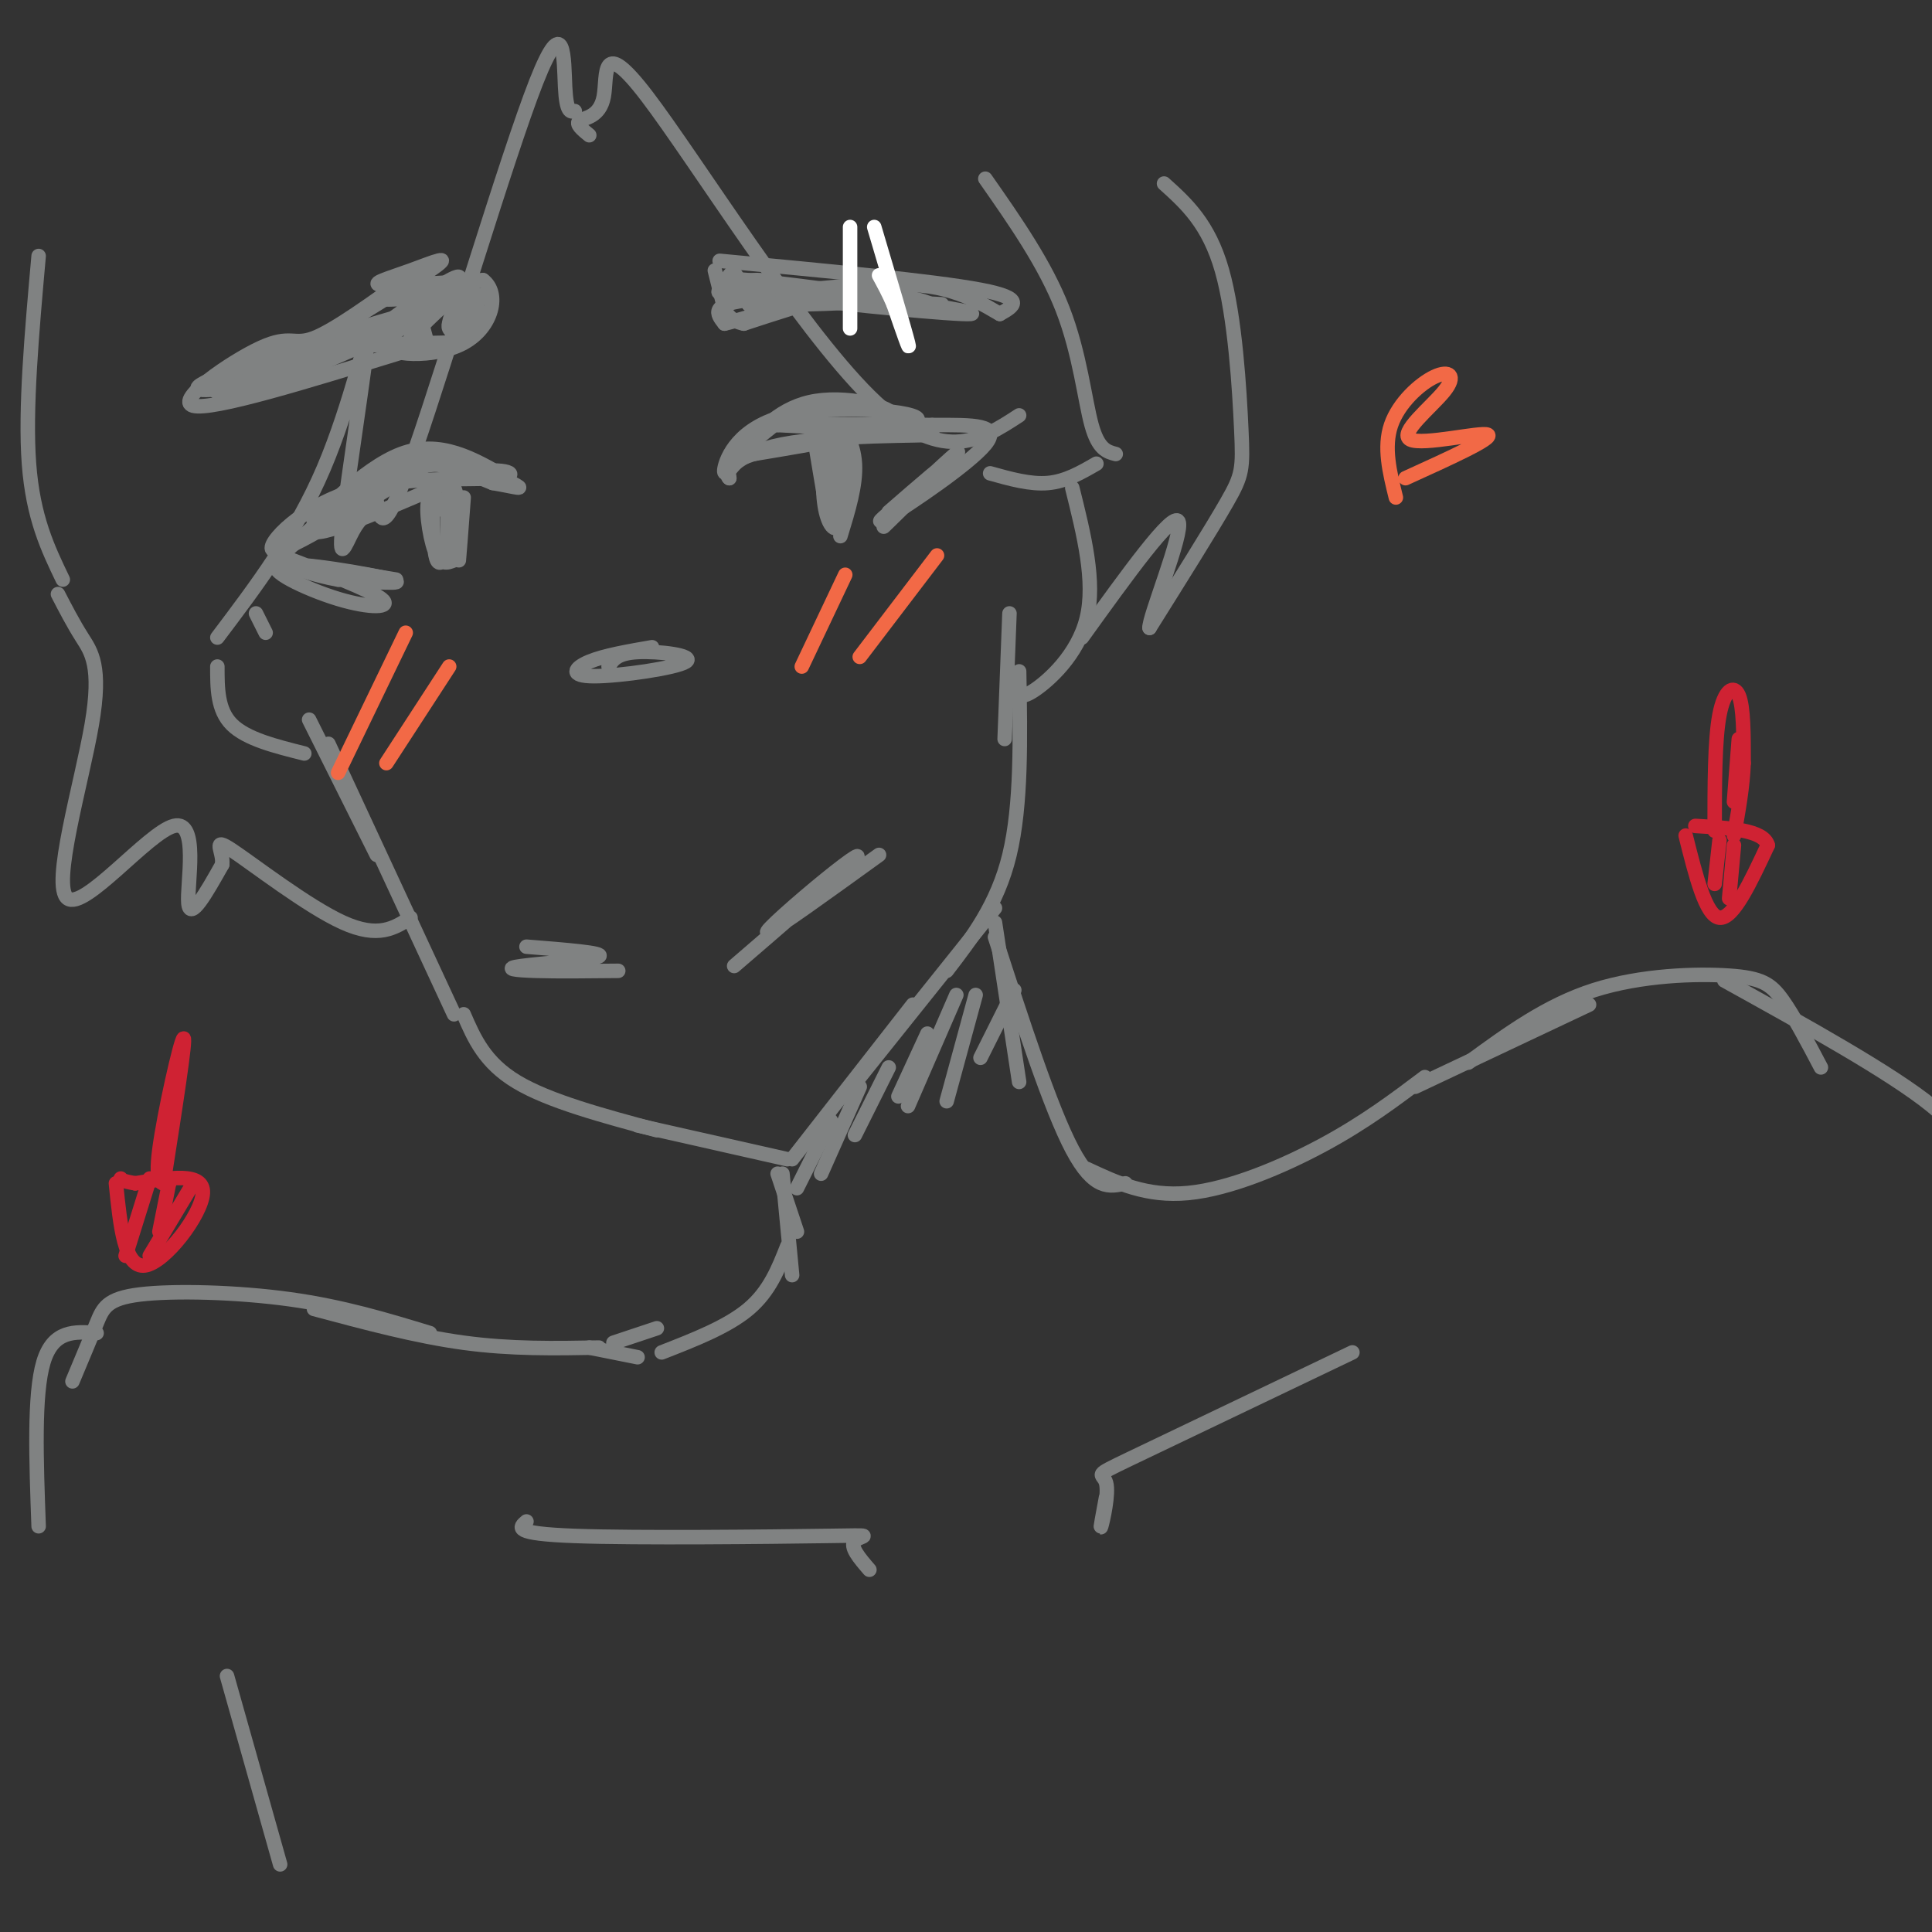 <svg viewBox='0 0 400 400' version='1.1' xmlns='http://www.w3.org/2000/svg' xmlns:xlink='http://www.w3.org/1999/xlink'><rect x="0" y="0" width="400" height="400" fill="#333333" stroke="none"/><g fill='none' stroke='rgb(128,130,130)' stroke-width='3' stroke-linecap='round' stroke-linejoin='round'><path d='M154,93c0.000,0.000 10.000,-8.000 10,-8'/><path d='M153,94c4.333,-4.933 8.667,-9.867 16,-11c7.333,-1.133 17.667,1.533 16,4c-1.667,2.467 -15.333,4.733 -29,7'/><path d='M153,95c-1.697,2.083 -3.394,4.166 -3,2c0.394,-2.166 2.879,-8.581 13,-11c10.121,-2.419 27.879,-0.844 27,1c-0.879,1.844 -20.394,3.955 -30,6c-9.606,2.045 -9.303,4.022 -9,6'/><path d='M151,99c-1.131,-0.560 0.542,-4.958 11,-7c10.458,-2.042 29.702,-1.726 31,-2c1.298,-0.274 -15.351,-1.137 -32,-2'/><path d='M161,88c0.000,-0.333 16.000,-0.167 32,0'/><path d='M193,88c8.679,-0.036 14.375,-0.125 11,4c-3.375,4.125 -15.821,12.464 -20,15c-4.179,2.536 -0.089,-0.732 4,-4'/><path d='M188,103c4.019,-3.786 12.067,-11.252 10,-9c-2.067,2.252 -14.249,14.222 -15,15c-0.751,0.778 9.928,-9.635 12,-12c2.072,-2.365 -4.464,3.317 -11,9'/><path d='M169,93c1.393,8.423 2.786,16.845 3,15c0.214,-1.845 -0.750,-13.958 -1,-14c-0.250,-0.042 0.214,11.988 1,14c0.786,2.012 1.893,-5.994 3,-14'/><path d='M175,94c0.405,-2.856 -0.081,-2.995 -1,-3c-0.919,-0.005 -2.271,0.126 -3,3c-0.729,2.874 -0.833,8.491 0,12c0.833,3.509 2.605,4.910 3,1c0.395,-3.910 -0.586,-13.130 0,-16c0.586,-2.870 2.739,0.608 3,5c0.261,4.392 -1.369,9.696 -3,15'/><path d='M105,99c-6.946,-4.042 -13.893,-8.083 -22,-5c-8.107,3.083 -17.375,13.292 -18,14c-0.625,0.708 7.393,-8.083 15,-11c7.607,-2.917 14.804,0.042 22,3'/><path d='M102,100c5.161,0.892 7.064,1.620 4,0c-3.064,-1.620 -11.094,-5.590 -21,-3c-9.906,2.590 -21.687,11.740 -20,13c1.687,1.260 16.844,-5.370 32,-12'/><path d='M97,98c7.853,-1.566 11.486,0.518 6,1c-5.486,0.482 -20.093,-0.640 -31,3c-10.907,3.640 -18.116,12.040 -15,12c3.116,-0.040 16.558,-8.520 30,-17'/><path d='M87,97c5.702,-3.036 4.958,-2.125 3,-2c-1.958,0.125 -5.131,-0.536 -11,3c-5.869,3.536 -14.435,11.268 -23,19'/><path d='M58,115c9.330,3.568 18.660,7.136 21,9c2.340,1.864 -2.311,2.026 -9,0c-6.689,-2.026 -15.416,-6.238 -12,-7c3.416,-0.762 18.976,1.925 23,3c4.024,1.075 -3.488,0.537 -11,0'/><path d='M70,120c-4.644,-0.800 -10.756,-2.800 -9,-3c1.756,-0.200 11.378,1.400 21,3'/><path d='M96,103c-0.479,6.371 -0.959,12.743 -1,13c-0.041,0.257 0.356,-5.600 0,-10c-0.356,-4.400 -1.467,-7.344 -2,-4c-0.533,3.344 -0.490,12.977 0,14c0.490,1.023 1.426,-6.565 1,-10c-0.426,-3.435 -2.213,-2.718 -4,-2'/><path d='M90,104c-0.686,1.779 -0.400,7.227 0,10c0.400,2.773 0.914,2.870 2,2c1.086,-0.870 2.745,-2.707 2,-6c-0.745,-3.293 -3.893,-8.040 -5,-7c-1.107,1.040 -0.173,7.869 1,11c1.173,3.131 2.587,2.566 4,2'/><path d='M135,134c-4.962,0.858 -9.923,1.716 -13,3c-3.077,1.284 -4.268,2.994 1,3c5.268,0.006 16.995,-1.691 19,-3c2.005,-1.309 -5.713,-2.231 -10,-2c-4.287,0.231 -5.144,1.616 -6,3'/><path d='M148,56c0.000,0.000 2.000,8.000 2,8'/><path d='M149,54c22.167,2.083 44.333,4.167 54,6c9.667,1.833 6.833,3.417 4,5'/><path d='M207,65c-1.822,-0.911 -8.378,-5.689 -18,-6c-9.622,-0.311 -22.311,3.844 -35,8'/><path d='M154,67c-6.244,-1.200 -4.356,-8.200 -3,-10c1.356,-1.800 2.178,1.600 3,5'/><path d='M154,62c1.850,0.790 4.974,0.264 6,-1c1.026,-1.264 -0.044,-3.267 -4,-3c-3.956,0.267 -10.796,2.803 -5,3c5.796,0.197 24.227,-1.944 27,-2c2.773,-0.056 -10.114,1.972 -23,4'/><path d='M155,63c4.595,0.452 27.583,-0.417 29,-1c1.417,-0.583 -18.738,-0.881 -28,0c-9.262,0.881 -7.631,2.940 -6,5'/><path d='M150,67c3.845,-0.810 16.458,-5.333 27,-6c10.542,-0.667 19.012,2.524 16,3c-3.012,0.476 -17.506,-1.762 -32,-4'/><path d='M161,60c-8.217,-1.308 -12.759,-2.577 -6,-2c6.759,0.577 24.820,3.002 23,3c-1.820,-0.002 -23.520,-2.429 -28,-3c-4.480,-0.571 8.260,0.715 21,2'/><path d='M171,60c12.321,1.631 32.625,4.708 30,5c-2.625,0.292 -28.179,-2.202 -33,-3c-4.821,-0.798 11.089,0.101 27,1'/><path d='M86,62c0.000,0.000 3.000,11.000 3,11'/><path d='M85,57c-7.881,5.690 -15.762,11.381 -20,13c-4.238,1.619 -4.833,-0.833 -11,2c-6.167,2.833 -17.905,10.952 -14,12c3.905,1.048 23.452,-4.976 43,-11'/><path d='M83,73c9.708,-2.174 12.478,-2.108 7,-2c-5.478,0.108 -19.206,0.260 -30,3c-10.794,2.740 -18.656,8.069 -14,7c4.656,-1.069 21.828,-8.534 39,-16'/><path d='M85,65c-3.192,0.329 -30.673,9.150 -40,13c-9.327,3.850 -0.502,2.728 5,2c5.502,-0.728 7.681,-1.061 17,-5c9.319,-3.939 25.778,-11.484 23,-11c-2.778,0.484 -24.794,8.995 -33,12c-8.206,3.005 -2.603,0.502 3,-2'/><path d='M60,74c7.112,-4.335 23.391,-14.172 29,-18c5.609,-3.828 0.549,-1.646 -4,0c-4.549,1.646 -8.585,2.756 -6,3c2.585,0.244 11.793,-0.378 21,-1'/><path d='M100,58c3.574,2.636 2.010,9.727 -4,13c-6.010,3.273 -16.464,2.727 -16,0c0.464,-2.727 11.847,-7.636 16,-9c4.153,-1.364 1.077,0.818 -2,3'/><path d='M94,65c-0.677,1.052 -1.369,2.184 -1,3c0.369,0.816 1.798,1.318 3,-1c1.202,-2.318 2.178,-7.456 -1,-6c-3.178,1.456 -10.509,9.508 -10,9c0.509,-0.508 8.860,-9.574 10,-12c1.140,-2.426 -4.930,1.787 -11,6'/><path d='M84,64c-4.097,2.780 -8.839,6.732 -7,6c1.839,-0.732 10.258,-6.146 10,-8c-0.258,-1.854 -9.193,-0.146 -7,0c2.193,0.146 15.513,-1.268 19,-1c3.487,0.268 -2.861,2.220 -5,4c-2.139,1.780 -0.070,3.390 2,5'/><path d='M96,70c0.833,-0.167 1.917,-3.083 3,-6'/></g>
<g fill='none' stroke='rgb(255,255,255)' stroke-width='3' stroke-linecap='round' stroke-linejoin='round'><path d='M181,47c3.167,10.667 6.333,21.333 7,24c0.667,2.667 -1.167,-2.667 -3,-8'/><path d='M185,63c-1.000,-2.333 -2.000,-4.167 -3,-6'/><path d='M176,47c0.000,0.000 0.000,21.000 0,21'/></g>
<g fill='none' stroke='rgb(128,130,130)' stroke-width='3' stroke-linecap='round' stroke-linejoin='round'><path d='M109,196c8.137,0.649 16.274,1.298 15,2c-1.274,0.702 -11.958,1.458 -16,2c-4.042,0.542 -1.440,0.869 3,1c4.440,0.131 10.720,0.065 17,0'/><path d='M152,200c10.214,-8.792 20.429,-17.583 24,-21c3.571,-3.417 0.500,-1.458 -5,3c-5.500,4.458 -13.429,11.417 -12,11c1.429,-0.417 12.214,-8.208 23,-16'/><path d='M119,23c-0.863,0.196 -1.726,0.393 -2,-5c-0.274,-5.393 0.042,-16.375 -6,-1c-6.042,15.375 -18.440,57.107 -25,76c-6.560,18.893 -7.280,14.946 -8,11'/><path d='M78,104c-2.148,2.500 -3.518,3.250 -5,6c-1.482,2.750 -3.078,7.500 -2,-2c1.078,-9.500 4.829,-33.250 5,-37c0.171,-3.750 -3.237,12.500 -9,26c-5.763,13.500 -13.882,24.250 -22,35'/><path d='M122,28c-1.456,-1.190 -2.912,-2.380 -2,-3c0.912,-0.620 4.193,-0.671 5,-5c0.807,-4.329 -0.860,-12.935 9,0c9.860,12.935 31.246,47.410 46,62c14.754,14.590 22.877,9.295 31,4'/><path d='M204,37c6.200,8.867 12.400,17.733 16,27c3.600,9.267 4.600,18.933 6,24c1.400,5.067 3.200,5.533 5,6'/><path d='M227,96c-3.167,1.833 -6.333,3.667 -10,4c-3.667,0.333 -7.833,-0.833 -12,-2'/><path d='M53,127c0.000,0.000 2.000,4.000 2,4'/><path d='M45,138c0.000,4.500 0.000,9.000 3,12c3.000,3.000 9.000,4.500 15,6'/><path d='M64,149c0.000,0.000 14.000,28.000 14,28'/><path d='M68,154c0.000,0.000 26.000,56.000 26,56'/><path d='M96,210c2.167,5.000 4.333,10.000 11,14c6.667,4.000 17.833,7.000 29,10'/><path d='M132,233c0.000,0.000 31.000,7.000 31,7'/><path d='M164,240c0.000,0.000 25.000,-32.000 25,-32'/><path d='M178,223c0.000,0.000 28.000,-35.000 28,-35'/><path d='M196,201c5.250,-6.833 10.500,-13.667 13,-24c2.500,-10.333 2.250,-24.167 2,-38'/><path d='M208,153c0.000,0.000 1.000,-26.000 1,-26'/><path d='M211,142c-0.022,1.489 -0.044,2.978 3,1c3.044,-1.978 9.156,-7.422 11,-15c1.844,-7.578 -0.578,-17.289 -3,-27'/><path d='M241,38c4.625,4.167 9.250,8.333 12,18c2.750,9.667 3.625,24.833 4,33c0.375,8.167 0.250,9.333 -3,15c-3.250,5.667 -9.625,15.833 -16,26'/><path d='M238,130c-0.267,-1.911 7.067,-19.689 6,-22c-1.067,-2.311 -10.533,10.844 -20,24'/><path d='M12,123c1.560,3.017 3.120,6.034 5,9c1.880,2.966 4.081,5.880 2,18c-2.081,12.120 -8.444,33.444 -5,36c3.444,2.556 16.697,-13.658 22,-15c5.303,-1.342 2.658,12.188 3,16c0.342,3.812 3.671,-2.094 7,-8'/><path d='M46,179c0.333,-2.821 -2.333,-5.875 2,-3c4.333,2.875 15.667,11.679 23,15c7.333,3.321 10.667,1.161 14,-1'/><path d='M13,120c-3.083,-6.417 -6.167,-12.833 -7,-24c-0.833,-11.167 0.583,-27.083 2,-43'/><path d='M206,191c0.000,0.000 5.000,33.000 5,33'/><path d='M206,194c5.750,17.750 11.500,35.500 16,44c4.500,8.500 7.750,7.750 11,7'/><path d='M225,242c6.222,2.911 12.444,5.822 21,5c8.556,-0.822 19.444,-5.378 28,-10c8.556,-4.622 14.778,-9.311 21,-14'/><path d='M293,225c0.000,0.000 36.000,-17.000 36,-17'/><path d='M304,220c8.101,-5.935 16.202,-11.869 26,-15c9.798,-3.131 21.292,-3.458 28,-3c6.708,0.458 8.631,1.702 11,5c2.369,3.298 5.185,8.649 8,14'/><path d='M357,203c17.289,9.578 34.578,19.156 43,26c8.422,6.844 7.978,10.956 8,17c0.022,6.044 0.511,14.022 1,22'/><path d='M161,243c0.000,0.000 4.000,12.000 4,12'/><path d='M162,243c0.000,0.000 2.000,21.000 2,21'/><path d='M163,258c-1.833,4.667 -3.667,9.333 -8,13c-4.333,3.667 -11.167,6.333 -18,9'/><path d='M132,281c0.000,0.000 -10.000,-2.000 -10,-2'/><path d='M136,275c0.000,0.000 -9.000,3.000 -9,3'/><path d='M124,279c-9.083,0.167 -18.167,0.333 -28,-1c-9.833,-1.333 -20.417,-4.167 -31,-7'/><path d='M89,276c-8.988,-2.738 -17.976,-5.476 -29,-7c-11.024,-1.524 -24.083,-1.833 -31,-1c-6.917,0.833 -7.690,2.810 -9,6c-1.310,3.190 -3.155,7.595 -5,12'/><path d='M20,276c-4.500,-0.333 -9.000,-0.667 -11,6c-2.000,6.667 -1.500,20.333 -1,34'/><path d='M180,325c-2.077,-2.405 -4.155,-4.810 -3,-6c1.155,-1.190 5.542,-1.167 -6,-1c-11.542,0.167 -39.012,0.476 -52,0c-12.988,-0.476 -11.494,-1.738 -10,-3'/><path d='M229,310c-0.661,3.536 -1.321,7.071 -1,6c0.321,-1.071 1.625,-6.750 1,-9c-0.625,-2.250 -3.179,-1.071 5,-5c8.179,-3.929 27.089,-12.964 46,-22'/></g>
<g fill='none' stroke='rgb(207,34,51)' stroke-width='3' stroke-linecap='round' stroke-linejoin='round'><path d='M349,173c2.083,8.333 4.167,16.667 7,17c2.833,0.333 6.417,-7.333 10,-15'/><path d='M366,175c-0.833,-3.167 -7.917,-3.583 -15,-4'/><path d='M356,174c0.000,0.000 -1.000,9.000 -1,9'/><path d='M359,175c0.000,0.000 -1.000,11.000 -1,11'/><path d='M355,172c0.000,-9.378 0.000,-18.756 1,-24c1.000,-5.244 3.000,-6.356 4,-4c1.000,2.356 1.000,8.178 1,14'/><path d='M361,158c-0.167,4.833 -1.083,9.917 -2,15'/><path d='M360,153c0.000,0.000 -1.000,13.000 -1,13'/><path d='M24,245c0.889,8.800 1.778,17.600 6,17c4.222,-0.600 11.778,-10.600 12,-15c0.222,-4.400 -6.889,-3.200 -14,-2'/><path d='M28,245c-2.833,-0.500 -2.917,-0.750 -3,-1'/><path d='M31,244c0.000,0.000 -5.000,16.000 -5,16'/><path d='M35,245c0.000,0.000 -2.000,10.000 -2,10'/><path d='M40,245c0.000,0.000 -9.000,15.000 -9,15'/><path d='M34,244c2.289,-14.644 4.578,-29.289 4,-29c-0.578,0.289 -4.022,15.511 -5,23c-0.978,7.489 0.511,7.244 2,7'/></g>
<g fill='none' stroke='rgb(242,105,70)' stroke-width='3' stroke-linecap='round' stroke-linejoin='round'><path d='M84,131c0.000,0.000 -14.000,29.000 -14,29'/><path d='M93,138c0.000,0.000 -13.000,20.000 -13,20'/><path d='M175,119c0.000,0.000 -9.000,19.000 -9,19'/><path d='M194,115c0.000,0.000 -16.000,21.000 -16,21'/><path d='M289,103c-1.283,-5.203 -2.566,-10.407 -1,-15c1.566,-4.593 5.980,-8.576 9,-10c3.020,-1.424 4.644,-0.289 2,3c-2.644,3.289 -9.558,8.732 -7,10c2.558,1.268 14.588,-1.638 16,-1c1.412,0.638 -7.794,4.819 -17,9'/></g>
<g fill='none' stroke='rgb(128,130,130)' stroke-width='3' stroke-linecap='round' stroke-linejoin='round'><path d='M172,232c0.000,0.000 -7.000,14.000 -7,14'/><path d='M178,225c0.000,0.000 -8.000,18.000 -8,18'/><path d='M184,221c0.000,0.000 -7.000,14.000 -7,14'/><path d='M192,214c0.000,0.000 -6.000,13.000 -6,13'/><path d='M198,206c0.000,0.000 -10.000,23.000 -10,23'/><path d='M202,206c0.000,0.000 -6.000,22.000 -6,22'/><path d='M210,205c0.000,0.000 -7.000,14.000 -7,14'/><path d='M47,347c0.000,0.000 11.000,39.000 11,39'/></g>
</svg>